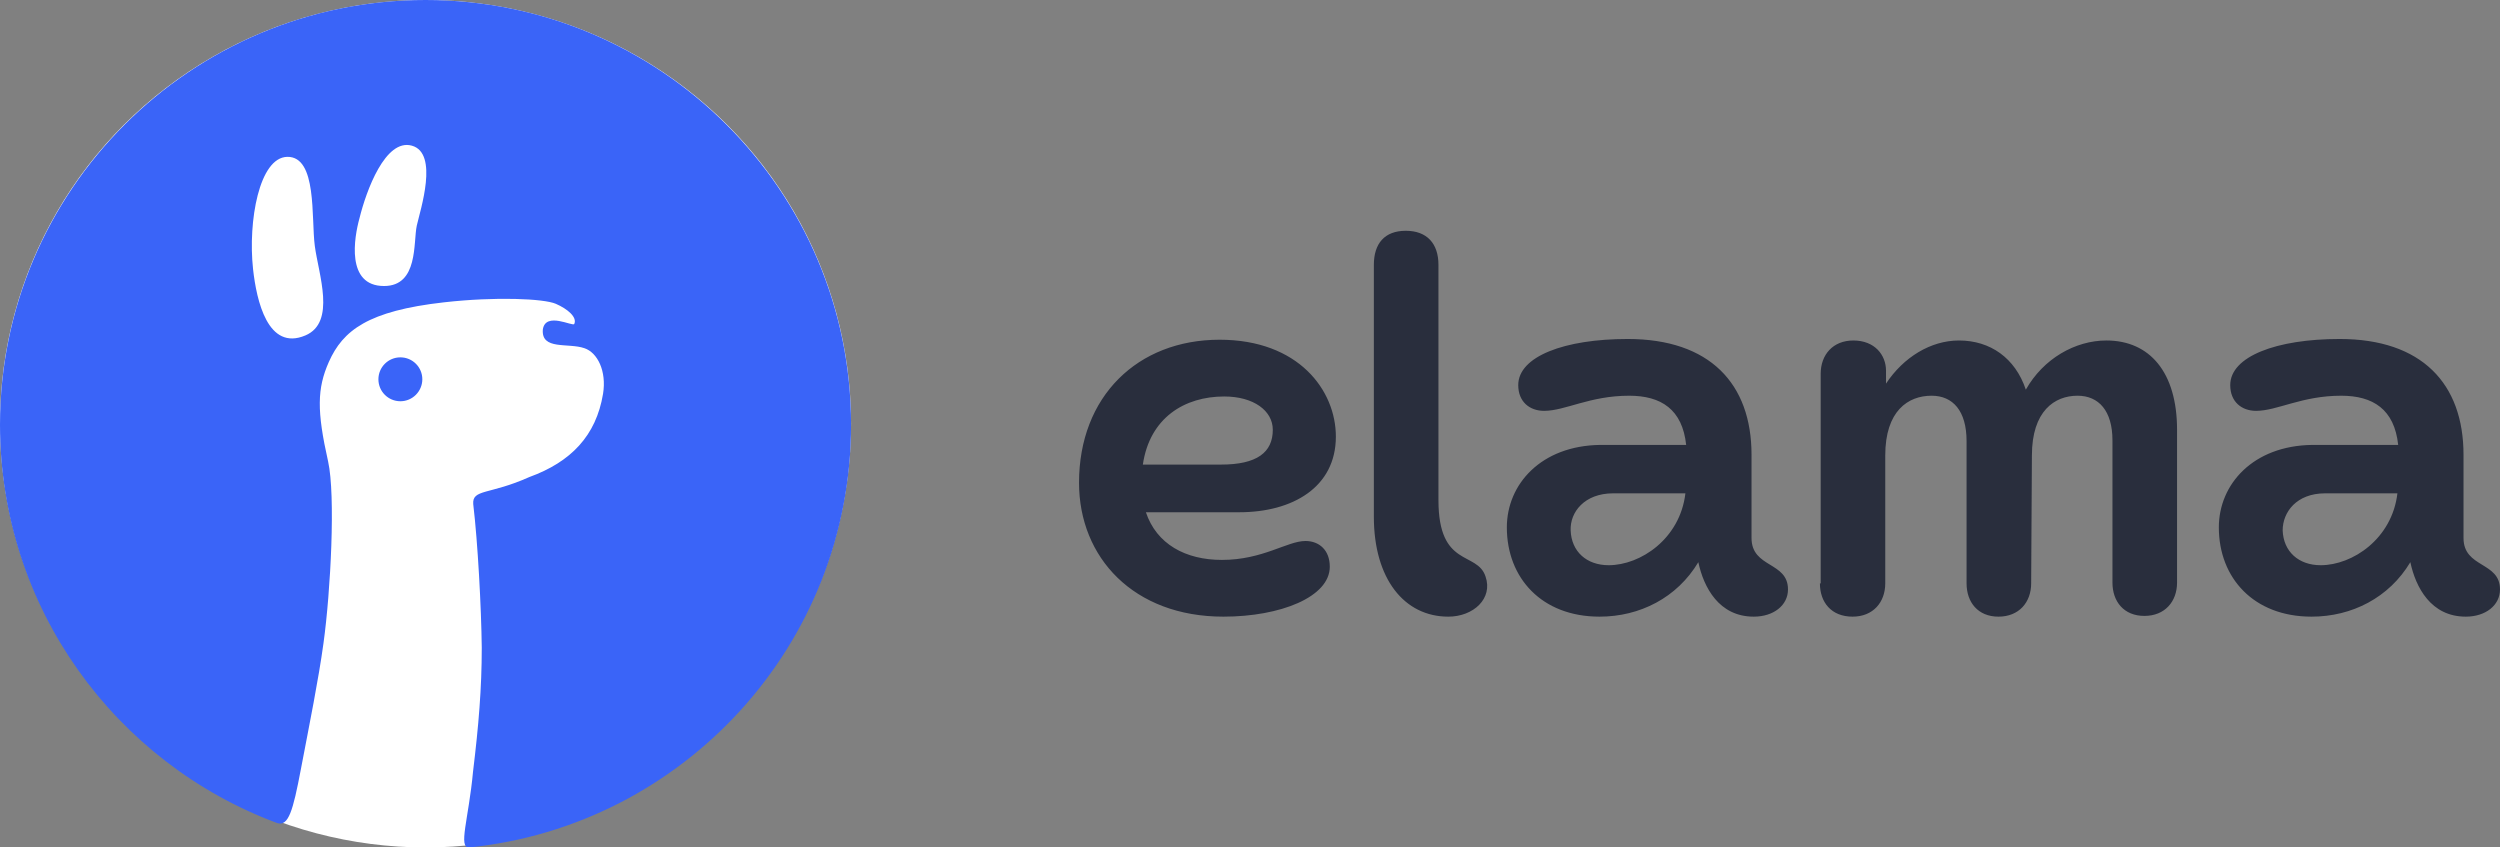 <?xml version="1.0" encoding="UTF-8"?> <svg xmlns="http://www.w3.org/2000/svg" width="118" height="40" viewBox="0 0 118 40" fill="none"><rect x="0" y="0" width="118" height="40" fill="#808080" stroke="none"/><path d="M64.846 12.5V24.392C64.846 27.321 66.281 29.106 68.361 29.106C69.545 29.106 70.477 28.249 70.118 27.214C69.724 25.999 67.895 26.821 67.895 23.607V12.5C67.895 11.5 67.357 10.893 66.353 10.893C65.348 10.893 64.846 11.5 64.846 12.5ZM50.93 22.785C50.93 26.321 53.512 29.106 57.745 29.106C60.435 29.106 62.766 28.178 62.766 26.749C62.766 25.964 62.264 25.535 61.618 25.535C60.757 25.535 59.61 26.428 57.673 26.428C55.951 26.428 54.588 25.678 54.086 24.178H58.498C61.008 24.178 63.053 22.999 63.053 20.607C63.053 18.428 61.295 16.035 57.565 16.035C53.692 16.035 50.93 18.714 50.93 22.785ZM53.943 21.928C54.266 19.714 55.916 18.714 57.781 18.714C59.179 18.714 60.076 19.392 60.076 20.285C60.076 21.357 59.323 21.928 57.637 21.928H53.943ZM71.123 24.892C71.123 27.285 72.773 29.106 75.498 29.106C77.399 29.106 79.157 28.214 80.161 26.535C80.412 27.714 81.129 29.106 82.779 29.106C83.712 29.106 84.393 28.571 84.393 27.821C84.393 26.499 82.672 26.821 82.672 25.392V21.464C82.672 18.107 80.699 16 76.826 16C73.849 16 71.661 16.821 71.661 18.178C71.661 18.964 72.199 19.392 72.88 19.392C73.885 19.392 75.032 18.678 76.897 18.678C78.404 18.678 79.408 19.321 79.587 21H75.534C72.737 21.035 71.123 22.857 71.123 24.892ZM74.135 25.035C74.1 24.178 74.781 23.285 76.144 23.285H79.551C79.3 25.428 77.435 26.678 75.929 26.678C74.889 26.678 74.171 26.035 74.135 25.035ZM85.9 27.535C85.9 28.428 86.438 29.106 87.442 29.106C88.41 29.106 88.984 28.428 88.984 27.535V21.5C88.984 19.392 90.06 18.678 91.172 18.678C92.176 18.678 92.822 19.392 92.822 20.821V27.535C92.822 28.428 93.36 29.106 94.328 29.106C95.297 29.106 95.871 28.428 95.871 27.535L95.906 21.5C95.906 19.392 96.982 18.678 98.058 18.678C99.063 18.678 99.708 19.392 99.708 20.785V27.499C99.708 28.392 100.246 29.071 101.215 29.071C102.183 29.071 102.757 28.392 102.757 27.499V20.285C102.757 17.571 101.466 16.071 99.421 16.071C97.951 16.071 96.444 16.928 95.619 18.392C95.117 16.892 93.934 16.071 92.463 16.071C91.136 16.071 89.845 16.857 89.02 18.107V17.5C89.02 16.75 88.482 16.071 87.478 16.071C86.509 16.071 85.936 16.75 85.936 17.642V27.535H85.9ZM104.729 24.892C104.729 27.285 106.379 29.106 109.105 29.106C111.006 29.106 112.763 28.214 113.768 26.535C114.019 27.714 114.736 29.106 116.386 29.106C117.319 29.106 118 28.571 118 27.821C118 26.499 116.278 26.821 116.278 25.392V21.464C116.278 18.107 114.306 16 110.432 16C107.455 16 105.267 16.821 105.267 18.178C105.267 18.964 105.805 19.392 106.487 19.392C107.491 19.392 108.639 18.678 110.504 18.678C112.01 18.678 113.015 19.321 113.194 21H109.141C106.343 21.035 104.729 22.857 104.729 24.892ZM107.742 25.035C107.742 24.178 108.388 23.285 109.751 23.285H113.158C112.907 25.428 111.042 26.678 109.536 26.678C108.495 26.678 107.778 26.035 107.742 25.035Z" fill="#292E3D"></path><ellipse cx="20.085" cy="20" rx="20.085" ry="20" fill="white"></ellipse><path d="M18.898 18.939C18.324 18.939 17.861 18.475 17.861 17.903C17.861 17.332 18.324 16.867 18.898 16.867C19.472 16.867 19.934 17.332 19.934 17.903C19.931 18.475 19.468 18.939 18.898 18.939ZM40.17 20.053C40.17 30.421 32.265 38.967 22.151 39.999C21.609 40.042 22.122 38.649 22.327 36.421C22.592 34.242 22.739 32.489 22.739 30.571C22.718 28.696 22.553 25.607 22.337 23.796C22.28 23.074 23.109 23.36 24.984 22.517C26.943 21.807 28.137 20.567 28.463 18.592C28.639 17.517 28.202 16.642 27.585 16.435C26.821 16.168 25.533 16.543 25.623 15.543C25.759 14.703 27.032 15.421 27.104 15.293C27.255 14.978 26.799 14.585 26.233 14.339C25.669 14.096 23.406 13.992 20.946 14.271C17.377 14.675 16.183 15.589 15.519 17.089C14.967 18.339 14.949 19.392 15.487 21.782C15.842 23.382 15.609 27.899 15.268 30.364C15.032 32.085 14.616 34.131 14.203 36.299C13.826 38.292 13.615 38.999 13.095 38.853C5.455 36.021 0 28.667 0 20.053C0 8.989 9.002 0 20.085 0C31.168 0 40.17 8.989 40.17 20.053ZM14.859 11.61C14.684 10.286 14.978 7.382 13.561 7.403C12.234 7.428 11.7 10.443 11.944 12.7C12.108 14.193 12.643 16.585 14.415 15.832C15.871 15.214 15.035 12.946 14.859 11.61ZM19.439 6.875C18.191 6.528 17.288 8.996 16.968 10.3C16.717 11.203 16.316 13.5 18.127 13.5C19.759 13.5 19.5 11.432 19.673 10.646C19.834 9.921 20.724 7.232 19.439 6.875Z" fill="#3A64F8"></path></svg> 